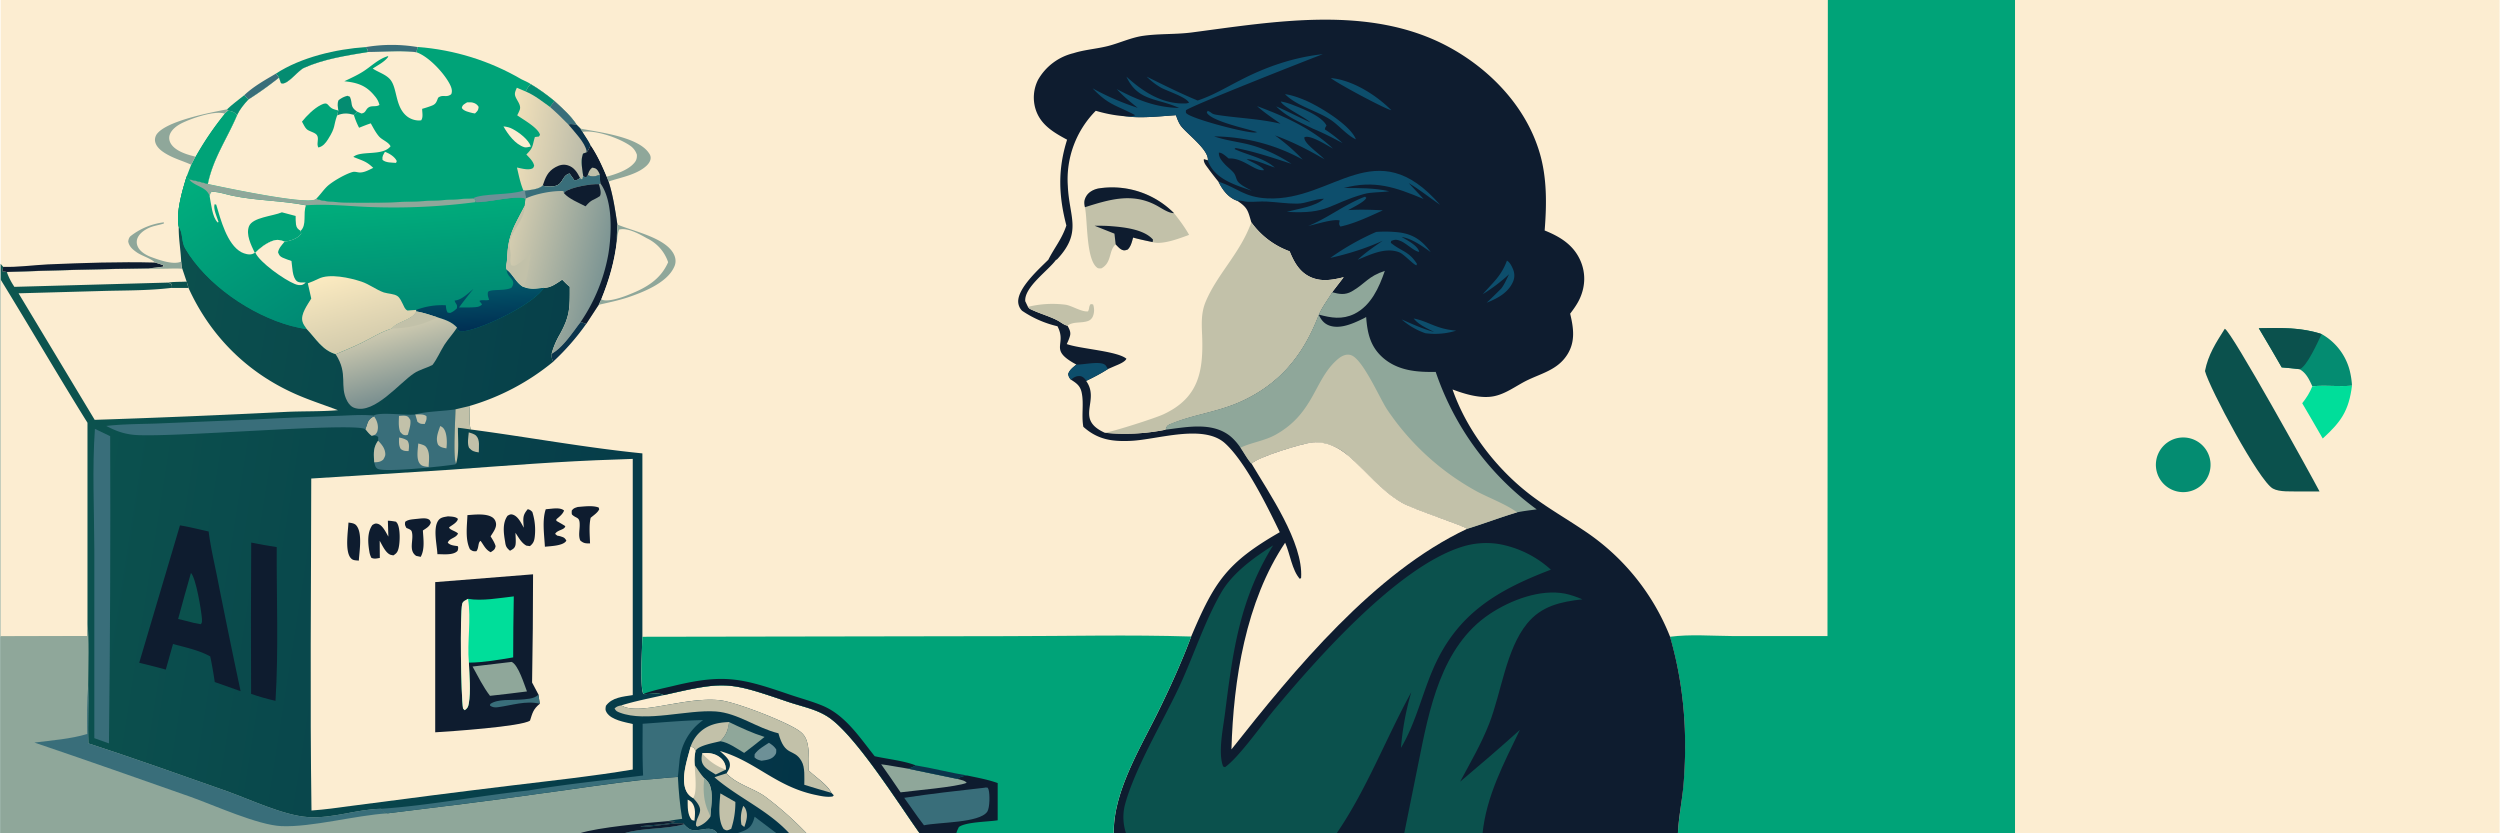 <svg xmlns="http://www.w3.org/2000/svg" width="900" height="300" style="display:block" viewBox="0 0 2048 683"><defs><linearGradient id="h" x1="491.9" x2="414.4" y1="226.1" y2="207.9" gradientUnits="userSpaceOnUse"><stop class="stop0" offset="0" stop-color="#7E9694"/><stop class="stop1" offset="1" stop-color="#D5CDB0"/></linearGradient><linearGradient id="g" x1="477" x2="417.1" y1="121.8" y2="112.4" gradientUnits="userSpaceOnUse"><stop class="stop0" offset="0" stop-color="#BDBDAA"/><stop class="stop1" offset="1" stop-color="#F3E1BA"/></linearGradient><linearGradient id="f" x1="334.2" x2="320" y1="322.3" y2="270.9" gradientUnits="userSpaceOnUse"><stop class="stop0" offset="0" stop-color="#7B9090"/><stop class="stop1" offset="1" stop-color="#CBC8AF"/></linearGradient><linearGradient id="e" x1="394.5" x2="393" y1="269.3" y2="234.2" gradientUnits="userSpaceOnUse"><stop class="stop0" offset="0" stop-color="#003054"/><stop class="stop1" offset="1" stop-color="#025568"/></linearGradient><linearGradient id="d" x1="299.3" x2="282.8" y1="281" y2="222.3" gradientUnits="userSpaceOnUse"><stop class="stop0" offset="0" stop-color="#D4CCAD"/><stop class="stop1" offset="1" stop-color="#FBEAC0"/></linearGradient><linearGradient id="c" x1="237.4" x2="154.9" y1="271.8" y2="148.8" gradientUnits="userSpaceOnUse"><stop class="stop0" offset="0" stop-color="#008A74"/><stop class="stop1" offset="1" stop-color="#00AE7D"/></linearGradient><linearGradient id="b" x1="333.2" x2="326.4" y1="255.7" y2="164.5" gradientUnits="userSpaceOnUse"><stop class="stop0" offset="0" stop-color="#018974"/><stop class="stop1" offset="1" stop-color="#00AD7B"/></linearGradient><linearGradient id="a" x1="698" x2="-24" y1="503.7" y2="390" gradientUnits="userSpaceOnUse"><stop class="stop0" offset="0" stop-color="#033347"/><stop class="stop1" offset="1" stop-color="#0D564F"/></linearGradient></defs><path fill="#FCEDD1" d="M0 0h2048v683H0V0z"/><path fill="#FCEDD1" d="M1497.6 0H2048v683h-673.3c.6-13.1 3.4-26.4 4.5-39.5 3.5-41.6.7-81.4-11-121.6 16.7-2.2 34.1-.7 50.8-.6h78.3l.3-521.3z"/><path fill="#00A378" d="M1497.6 0H1651v683h-276.3c.6-13.1 3.4-26.4 4.5-39.5 3.5-41.6.7-81.4-11-121.6 16.7-2.2 34.1-.7 50.8-.6h78.3l.3-521.3z"/><path fill="#0B514D" d="M1823 269.5c5.3 1.8 71 120.6 77.6 133.3H1884c-6.2-.2-16.2.7-21.7-2.4-11.3-6.2-52-82.3-55.6-96.3 2.6-13.4 9-23.2 16.2-34.6z"/><path fill="#048C71" d="M1850.8 269c17.6-.3 34.6-.8 51.5 4.8a48 48 0 0 1 23.2 30.6c.9 3.9 1.5 7.8 1.7 11.7-10.8.9-21.7-.5-32.5.5-2.5-5.4-5-11-10.5-14-4.8-.7-9.7-1-14.6-1.5-6.1-10.8-12.5-21.4-18.8-32.1z"/><path fill="#0B514D" d="M1850.8 269c17.6-.3 34.6-.8 51.5 4.8-3.2 6.7-12 26.6-18 28.8-4.9-.7-9.8-1-14.7-1.5-6.1-10.8-12.5-21.4-18.8-32.1z"/><path fill="#048C71" d="M1786.3 358.7a22.4 22.4 0 1 1 4.1 44.6 22.4 22.4 0 0 1-4.1-44.6z"/><path fill="#00DE9A" d="M1894.7 316.6c10.8-1 21.7.4 32.5-.5-2.6 20.5-8.9 29.6-24 43.3-5.5-9.7-11.2-19.3-16.8-28.9 3.5-4.4 6.2-8.7 8.3-13.9z"/><path fill="url(#a)" d="M146 185.8c-2.4-11.9 3-29.8 6.5-41.2l2 2.5c5.2 1 10.3 2.3 15.4 3.7 11.5 2.4 81.7 17.5 88.4 12.4l.5-.4c12 7 109.9 1 128.4-.3l2.4 1.3c-.2.6-.2 1.4-.6 1.9 9 .8 35.7-6.3 41.3-2.6l-.8 5.7c-9 17.6-13.7 23.3-14.4 43.7 0 2.8-1.2 5.5-.4 8.3 5.3 4 7.6 10.6 13.2 14.1 6 2.7 11.2 1.8 17.5.9 5.3.3 10.6-3.8 14.9-6.6 2 2 4 4.1 6.2 5.8 0 17 .3 23.7-7.9 38.6a66 66 0 0 0-7 16.4c0 2.5 0 4.1 1.5 6.3a192.3 192.3 0 0 1-69 36.5c.9 5.9-.4 13.8 1.2 19.2 46.8 6.2 93.8 14.9 140.7 19.6v150.3c-.1 8.1-2.2 41.2.8 46.9 5.8.5 11.3-2 16.8 1 50.9-11.8 53.2-11.1 102 5.5 10.6 3.6 22 5.7 31.7 11.7 22.4 13.8 58.8 72 76 96H0V216.2l2.1 2.5-.7 3.5 1.2.7v-.6c.7.1 2.1.8 2.5.6a5312 5312 0 0 1 116.7-3c9 .4 18-.3 27 0-.5-1.6-.6-3.8-.8-5.5-.4-9.7-2.2-18.9-2-28.6z"/><path fill="#8FA79A" d="M71.1 507.7c1.6 17.8.8 36.1.7 54 .5 15.9-.5 31.7.2 47.6 37.8 12.3 75.4 25.8 113 39 19.6 7 46.8 20 67 21.4 20.3 1.3 39.9-6.5 59.8-6.8 1.9 2.5 2.5 2.7 5.4 3.7 42-5.2 84-10.2 125.8-16.3 27.9-3.7 55.6-8.1 83.5-11.2 9.5-.5 19-1.8 28.6-2.3.6 11.5 1.6 22.9 3.5 34.3-3.8.6-8 1-11.7 1.9l6.2.5c-9 2.7-19.4 2.4-28.7 3.7 1.5 1.2 10.7-.2 13-.5 7.2-.7 14.7-2.1 22-2l.7.9c2.6 2.7 4.5 4.8 8.5 4.9 6.2.2 13.3-3.7 18 1.4l.9 1.1H0V521.6l70.9-.2c-.1-4.6.1-9.1.2-13.7z"/><path fill="#396E7A" d="M71 601.7c-.1-13.3-.3-26.8.8-40 .5 15.9-.5 31.7.2 47.6 37.8 12.3 75.4 25.8 113 39 19.6 7 46.8 20 67 21.4 20.3 1.3 39.9-6.5 59.8-6.8 1.9 2.5 2.5 2.7 5.4 3.7-26.8 1.7-62.1 11.5-87 10.5-19.2-.8-54.9-17-74.5-24-42.6-15-85.2-30-128-44.5 14.2-1.8 29.5-2.9 43.2-7zM560 675.6c2.7 2.7 4.6 4.8 8.6 4.9 6.2.2 13.3-3.7 18 1.4l.9 1.1h-76.7c16.1-5 33.4-3 49.3-7.4z"/><path fill="#0E1C2F" d="M474.5 683c14.8-4.9 55.4-8.6 72.4-10l6.2.5c-9 2.7-19.4 2.4-28.7 3.7 1.5 1.2 10.7-.2 13-.5 7.2-.7 14.7-2.1 22-2l.7.9c-15.9 4.4-33.2 2.5-49.3 7.4h-36.3z"/><path fill="url(#b)" d="M146 185.8c-2.4-11.9 3-29.8 6.5-41.2l2 2.5c5.2 1 10.3 2.3 15.4 3.7 11.5 2.4 81.7 17.5 88.4 12.4l.5-.4c12 7 109.9 1 128.4-.3l2.4 1.3c-.2.6-.2 1.4-.6 1.9 9 .8 35.7-6.3 41.3-2.6l-.8 5.7c-9 17.6-13.7 23.3-14.4 43.7 0 2.8-1.2 5.5-.4 8.3 5.3 4 7.6 10.6 13.2 14.1 6 2.7 11.2 1.8 17.5.9-9.2 13.8-47.5 32.1-63.5 35.3-1.9.4-3.8.5-5.7.3-1.4-1.1-1.8-1.2-2.2-3-4.3-4.7-9.9-6.4-15.9-8.3-5.6-1.8-11.3-3.8-17.1-4.8-4.8 7.9-15.2 7.7-20.3 14-8.4 2.4-17.2 8-25 11.8-7 3.4-14 6.2-21 9.2-11.1-3.2-16.3-12.8-23.8-20.6-4.2-.5-8.4-1.5-12.5-2.5-33.3-9-69.6-33.9-87.1-63.5-3.2-5.5-1.8-12.2-5.1-17.7l-.1-.2z"/><path fill="url(#c)" d="M146 185.8c-2.4-11.9 3-29.8 6.5-41.2l2 2.5c4.8 6 14.2 5.8 16.8 13.6l.8-3c3-1.6 13.4 1.8 17.3 2.6 20.2 4.3 40.8 4 60.9 8-2.7 6.8 1 16-4.5 21l.6 2c-2 3.4-6.6 5.3-10.4 6.2l-3.2.5c-2.1 2.6-4.9 5.4-5.4 8.8.9 2.3 1.4 3.3 3.8 4.4 2.3 1 4.8 1.9 7.2 2.7.7 4.6.6 13.6 4.5 16.6 1.8 1.3 4 1 6 1h1.2l1.7.7 2.8 12.5c-3 5-8.9 12.7-7.2 18.8.6 2.2 2.3 4.4 3.5 6.2-4.2-.5-8.4-1.5-12.5-2.5-33.3-9-69.6-33.9-87.1-63.5-3.2-5.5-1.8-12.2-5.1-17.7l-.1-.2z"/><path fill="#FCEDD1" d="m171.3 160.7.8-3c3-1.6 13.4 1.8 17.3 2.6 20.2 4.3 40.8 4 60.9 8-2.7 6.8 1 16-4.5 21l.6 2c-2 3.4-6.6 5.3-10.4 6.2l-3.2.5c-3.4-1.2-5.7-1.9-9.2-.8l-.6.2c-4.9 1.6-10.7 5.9-14.2 9.7l-.5.2-2 .9c-2.7.9-6.5-.2-9-1.5-11.8-6.4-17-27-20.6-39l-1.3-.3c-1.3 3.6 2 10.8 3.2 14.5l-.6.5c-4.6-4.2-5.5-15.7-6.7-21.7z"/><path fill="#00A378" d="m230.5 174 11.3 3c0 2.3 0 4.8.3 7 .5 3 1.5 3.6 3.7 5.2l.6 2.1c-2 3.4-6.6 5.3-10.4 6.2l-3.2.5c-3.4-1.2-5.7-1.9-9.2-.8l-.6.2c-4.9 1.6-10.7 5.9-14.2 9.7l-.5.2-.1-.3c-2.9-6.2-7.3-14.7-4.6-21.6 3-7.3 19.5-8.2 27-11.4z"/><path fill="#FCEDD1" d="M208.8 207.1c3.5-3.8 9.3-8 14.2-9.7l.6-.2c3.5-1.1 5.8-.4 9.2.8-2.1 2.6-4.9 5.4-5.4 8.8.9 2.3 1.4 3.3 3.8 4.4 2.3 1 4.8 1.9 7.2 2.7.7 4.6.6 13.6 4.5 16.6 1.8 1.3 4 1 6 1h1.2c-.7.7-1.4 1.3-2.3 1.7-2.2 1-4.6.4-6.8-.5-8.3-3.3-28.6-17.5-32.2-25.6z"/><path fill="url(#d)" d="M251.8 232.2c2.9-1.1 5.9-2.3 8.7-3.7 9-4.6 25.8-.8 35.2 2.3 6.6 2.2 12.1 6.7 18.4 8.9 3.5 1.1 8.3 1 11.2 3 2.1 1.5 3.3 4.5 4.5 6.8 1 2 1.6 4.1 3.7 5l7.1-.5.4 1.3c-4.8 7.9-15.2 7.7-20.3 14-8.4 2.4-17.2 8-25 11.8-7 3.4-14 6.2-21 9.2-11.1-3.2-16.3-12.8-23.8-20.6-1.2-1.8-3-4-3.5-6.2-1.7-6 4.2-13.8 7.2-18.8l-2.8-12.5z"/><path fill="url(#e)" d="M375.7 252c4.3 0 8.6.1 12.9-.2 2.4-.2 4.4-.5 6-2.4l-2.2-2.7c2-1.4 5.4 0 8-1-.7-2-1.4-3.8-1-6.1.7-3.1 14.6-.7 19.4-3.9 4.5-6.7-3.7-8-4-14.4v-.5c5.2 4 7.5 10.6 13.1 14.1 6 2.7 11.2 1.8 17.5.9-9.2 13.8-47.5 32.1-63.5 35.3-1.9.4-3.8.5-5.7.3-1.4-1.1-1.8-1.2-2.2-3-4.3-4.7-9.9-6.4-15.9-8.3-5.6-1.8-11.3-3.8-17.1-4.8l-.4-1.3a59.4 59.4 0 0 1 24.3-3.8c.2 2.2.3 4 1.5 6l2 .3c2.2-.8 3.7-2 5.5-3.7.8-3.6-1-3.3-1.8-6.5 5.7-.3 11.1-6 15.4-9.5-4 5-8 10-11.8 15.2z"/><path fill="#8FA79A" d="M154.5 147.1c5.2 1 10.3 2.3 15.4 3.7 11.5 2.4 81.7 17.5 88.4 12.4l.5-.4c12 7 109.9 1 128.4-.3l2.4 1.3c-.2.6-.2 1.4-.6 1.9a517.7 517.7 0 0 1-85.6 4c-17.4-.6-35.8-2.8-53.1-1.4-20-4-40.7-3.7-60.9-8-3.9-.8-14.3-4.2-17.3-2.7l-.8 3.1c-2.6-7.8-12-7.7-16.8-13.6z"/><path fill="#FCEDD1" d="M0 229.1c24 39 47 78.6 71.2 117.4v161.2c-.2 4.6-.4 9.1-.3 13.7l-70.9.2V229zM140.5 236H154c17.4 38.3 46.5 67.9 84.7 85.6 12.2 5.7 25.2 9.8 37.8 14.6-14.2 1.2-28.6.7-42.9 1.4-52.1 2.6-104.3 4.8-156.5 6.5L14.7 240.4l72-2c17.8-.4 36-.3 53.8-2.5zM543.6 569.7c50.9-11.7 53.2-11 102 5.6 10.6 3.6 22 5.7 31.7 11.7 22.4 13.8 58.8 72 76 96h-92.7a277 277 0 0 0-34.1-30.2c-9.4-6.7-24-10.3-31.5-19 1.7-2.8 3.4-5.3 2.5-8.7-.8-3.6-5.4-7.2-8-9.6 29.4 8.6 45.4 28.7 77.4 35.8 4.8 1 10 2.3 15 1.5l1-1-2-2c-3.2-6.7-13.2-13-18.6-18.3 0-6.4.5-13.2-.5-19.5-1-5.8-2.4-9.5-7.3-13-10.2-7.4-53-24.1-65.8-25.2-14.5-1.2-28.7 1.6-42.8 4-9.4 1.6-29.3 5.8-37.1.3 11.4-3.5 23.2-5.8 34.8-8.4z"/><path fill="url(#f)" d="M341 255.3c5.8 1 11.5 3 17.1 4.8 6 1.9 11.6 3.6 16 8.4-3.2 5-7.1 9.1-10.3 14-3.4 5.4-6 11.6-9.8 16.6-4.7 2.5-11 4-15.2 6.9-11.7 7.7-32.2 33.3-48.2 28.5-3-.8-5-3-6.5-5.7-6.8-12.7 1.2-22-9.5-38.5 7.1-3 14-5.8 21-9.2 7.9-3.9 16.7-9.4 25-11.9 5.2-6.2 15.6-6 20.4-14z"/><path fill="#C2C1A9" d="M341 255.3c5.8 1 11.5 3 17.1 4.8a80.1 80.1 0 0 1-37.4 9.1c5-6.2 15.5-6 20.3-14z"/><path fill="#396E7A" d="M339.9 339.7c8.2-2.5 23.5-2.7 32.9-4.2 0 7-2.2 39.8.5 44.5l-.6.6c-9.3 1.6-57.6 6.7-63.5 3.7-2.3-1.1-2.3-3.2-3-5.4-.4-7-1-11.9 3.2-17.7l.1-3c-2-1.6-2.8-1.2-5.3-1-2.1-1.4-3.6-3.5-5.2-5.4l1.6-4.7a8.9 8.9 0 0 1 5.5-5.8l-.3-.7c5-3.2 26.7.1 34-.9z"/><path fill="#C2C1A9" d="M309.4 361.2c3.1 3.2 5.8 6.4 5.9 11.1 0 1.6-.9 3-1.7 4.4-2.4 2-4.3 2.1-7.4 2.2-.4-7-1-11.9 3.2-17.7zM299 351.8l1.6-4.7a8.9 8.9 0 0 1 5.5-5.8c2.2 3 3.6 7 3 10.7-.3 2-.7 2.6-2 4.2l-2.9 1c-2.1-1.4-3.6-3.5-5.2-5.4zM339.9 339.7c3 0 6.7-.5 9.1 1.4.4 2.8-.3 3.8-1.4 6.4-3-.1-3.7.1-6-1.9l-1.7-5.9zM342.3 363.5c1.6.4 4.9 1.2 6 2.4 4 4.2 2.7 11.4 2.5 16.8-2.6-.3-5.3-.4-7-2.4-3.4-3.9-1.8-12-1.5-16.8zM326.5 340.9c1.7-.1 4-.4 5.7 0 2 .4 2.5 1.6 3.6 3.3.6 4-1 8.2-2 12.1-.5.2-1.1.4-1.7.4-2.4 0-3-1-4.6-2.7-1.6-4.2-1.1-8.7-1-13.1zM360.3 349.2c1 .4 2 1 2.7 1.9 3 3.7 3 11.9 2.4 16.4-2.7-.5-4.9-.8-6.8-2.9-2.4-5.1 0-10.4 1.7-15.4zM326.6 358.6c2.6.5 4.5 1 6.8 2.5 1.8 2.6 1.3 5.6 1 8.6-2.6 0-4.2 0-6.4-1.7-1.8-2.8-1.5-6.2-1.4-9.4z"/><path fill="#396E7A" d="M526.2 593.2c16.4-1.1 33-2.7 49.6-3a46.1 46.1 0 0 0-19.5 34.5l-1.2 12c-9.6.6-19.1 2-28.6 2.4-28 3-55.6 7.5-83.5 11.2-41.8 6-83.8 11.1-125.8 16.3-2.9-1-3.5-1.2-5.4-3.7 40.3-2.8 80.6-10.8 120.8-15 31-5.3 62.7-8.4 94-12.3-.7-14-.4-28.3-.4-42.4zM86.6 349.1c13.7-1.6 28-1.5 41.7-2l79.7-3.3c22.1-1.2 44.3-2.1 66.4-2.9 10.3-.3 21.1-1.3 31.4-.3l.3.7a8.9 8.9 0 0 0-5.5 5.8l-1.6 4.7c-8.6-6.1-164.8 7.6-190.7 4.5-8.3-1-14.3-3.3-21.7-7.2z"/><path fill="#C2C1A9" d="M508.8 578.1c7.8 5.5 27.7 1.3 37-.3 14.2-2.4 28.4-5.2 42.9-4 12.8 1 55.6 17.8 65.8 25.2 4.9 3.5 6.4 7.2 7.3 13 1 6.3.6 13.1.5 19.5 5.4 5.4 15.4 11.6 18.5 18.3-7.4-2-14.8-4.4-22.1-6.6 0-5.5.7-14.4-2.2-19.2l-.2-.4c-6.3-10.7-13.4-2.8-18.8-22.6-17.6-4.2-33.2-16.6-51.4-17.9-23.3-1.6-57.2 9.1-78.5 1-2.3-.9-3.4-1.3-4.4-3.5 2-1.8 3-1.9 5.6-2.5z"/><path fill="#FCEDD1" d="M121.8 219.9c9 .4 18-.3 27 0l3.7 11 1.5 5h-13.5c0-1-.2-2-.4-3l-2.8-1.3-126 3.5A53 53 0 0 1 5.1 223a5312 5312 0 0 1 116.7-3z"/><path fill="#0B514D" d="m152.5 230.8 1.5 5.2h-13.5c0-1-.2-2.2-.4-3.2l-2.8-1.2c4.8-.8 10.3-.5 15.2-.8z"/><path fill="#C2C1A9" d="M585.1 637.1c3.2-1.3 6.6-2.2 9.9-3.3 7.4 8.7 22.1 12.3 31.5 19a277 277 0 0 1 34.1 30.2h-14.2c-17.7-19.2-41.8-29.1-61.3-45.9zM372.8 335.5l11.4-2.7c.8 5.9-.5 13.8 1.1 19.2-3.5-.5-7-1.1-10.5-1.4 0 9.3 1.2 20.4-1.5 29.4-2.7-4.7-.5-37.5-.5-44.5z"/><path fill="#396E7A" d="M603.6 683c4.9-1.8 10-3 12.4-8 .9-1.7 1.5-3.7 2-5.6l18 13.6h-32.4z"/><path fill="#FCEDD1" d="m505 376.6 13.1-.5v193.6c-7.9 1.3-17 1.8-22 8.8-.4 2.4-.7 3.5.7 5.6 3.9 6.1 14.7 7.7 21.3 9.3v37.3c-32.6 5.5-65.7 9-98.6 13-44 5.3-88 11-132 16.8-10.9 1.5-21.7 3-32.7 3.8-1.3-90.6-.3-181.5-.2-272.1l113.8-7.2c45.5-3.3 91-7 136.6-8.4z"/><path fill="#0E1C2F" d="m356.2 477.1 80.2-6.4c0 29.6-.3 59.1-.8 88.7l5.2 9.8 1.1 7.6c-5.4 4.5-5.9 7.3-8 13.8-6.7 4.9-65.9 8.9-77.7 9.6v-123z"/><path fill="#396E7A" d="m440.8 569.2 1.1 7.6c-11.2-2.8-23 1.3-34.1 2.8-2.5.4-4.7.2-6.7-1.3l.2-1.3c6-4.3 17.3-3 24.5-3.6 4-.3 12-.5 14.8-4l.2-.2z"/><path fill="#00DE9A" d="M383.1 490.8c11.5 2 25.8-.7 37.5-2-.3 16.7-.5 33.3-.5 50-11.9 2-24.3 4.2-36.3 4.3.4 10.3 1.7 23.6-.1 33.7-.5 2.7-1.2 3.9-3.4 5.3l-1.3-1.4c-1.7-9.2-2.6-77.5-.7-85.7.6-2.4 2.9-3 4.8-4.2z"/><path fill="#FCEDD1" d="M383.8 543.1c.4 10.3 1.7 23.6-.1 33.7-.5 2.7-1.2 3.9-3.4 5.3l-1.3-1.4c-1.7-9.2-2.6-77.5-.7-85.7.6-2.4 2.9-3 4.8-4.2 2.8 17.3-.9 35.1.7 52.3z"/><path fill="#8FA79A" d="M418.9 542.5c5.5 2.6 10.3 18.6 12.5 24.2-10 1.4-20.2 2.4-30.3 3.6-5.6-7.3-9.8-15.9-14.3-24l32-3.8z"/><path fill="#0E1C2F" d="M382.6 422.2c5.7-.4 14.7-1.5 19.9 1.5a6.8 6.8 0 0 1 3.4 4.6c1 4-2.3 8-4.3 11.3 1.6 2.6 3.2 5 4.1 8-.6 3-1.5 3.2-4 5-4.2-2-5.7-5.8-8.3-9.3-2.3 1.1-1.3 6.1-3.5 8.5-2.6.1-3 0-5.2-1.6-4.1-7.9-2.4-19.5-2.1-28zM432 417.3c2 .6 2.4.9 3.8 2.3a48.8 48.8 0 0 1 2 20.2c-.4 3.5-1.1 5.5-4 7.8l-2.9-.4c-4.1-2.3-6.3-6.6-8.9-10.5 0 3 .5 7 0 9.9-.6 2.8-2.2 3.5-4.5 4.8-2.8-2.4-3.5-3.5-4-7.3-1.2-7-2.4-15.3 2-21.4 1.4-.7 2.2-1.4 3.9-1 4.7 1.2 7.2 7 9.4 10.8l-.2-2.5c-.4-5.7-.5-8.1 3.5-12.7zM317.4 426.8c2.3 0 4.4.4 6.7.8l1 1.3c2.6 4.4 2.3 15.8 1 20.7-.8 3-1.7 4-4.2 5.6l-2-.4c-4.2-1.2-7.1-8-9.2-11.6l.1 14.1c-2.7.4-4.3 1-6.9-.1a16 16 0 0 1-1.7-5.3c-1.2-7-1.8-15.6 2.5-21.6 1.7-1 2.4-1.5 4.4-1 4.1 1.2 6.7 7.1 8.7 10.5l-.4-13zM366.6 423.2h.2c2.6.2 6.3.2 8 2.1-.6 3-4.7 5-7.2 6.9 0 2 5.6 3.1 7.3 5.1-1.8 3.9-7 3.6-8.4 7.5 2 2.2 5.3 2.4 8.1 2.8.3.4.3.4.4 1 .1.7-.2 2.7-.7 3.1-3.5 3.5-11.5 2.5-16.3 2.5-.3-7.4-3.7-20.9.6-27.4 1.9-2.9 4.9-3 8-3.6zM446.8 417.4l1.8-.2c4-.3 10-1.5 13.2 1.2-1 3-4 5.2-6.3 7.2v1.3c2.5 1.4 5 2.8 7.3 4.3-.4 3.2-6.6 3-8.3 6.4l1.7 1.4c1.1.2 2.3.4 3.3.8 2.3.7 3 1.2 4.2 3.3l-.5.7c-3 3.6-12.6 3.8-17.1 4.3-.5-9.4-2.4-21.7.7-30.7zM340.8 425.3c2.6-.2 7-1 9.5.1 1.6.7 1.7 1.3 2.3 2.8-.8 3.3-3.9 4.8-6.5 6.6.4 7 1.7 15.4-1.8 21.6l-3.7-.8c-6.8-4.6-1.5-13.6-3.7-20.1-.5-1.5-3-2.2-4.3-2.8-1.1-2.1-1.4-2.5-1-5 2.4-2 6.1-2 9.2-2.4zM473.2 415.5c5-.4 12.4-1.4 17 .5l.4 1.4c-1.2 2.8-4.7 5-7 7-1.5 6.6-.7 14.2-.5 21-3.6 0-5.2 0-8-2.4-1.8-4.1-.3-9.1-.5-13.5-.1-6-2.8-4.4-6.2-7.7-.5-.5-.3-2.5-.3-3.3 1.6-2.1 2.6-2.2 5-3zM285.2 428.3c2 .3 4.7.5 6.2 2.2 5.4 6 2.6 21.5 2.2 29-2.4-.3-4.8 0-6.5-2-5.1-5.4-2.3-22.2-2-29.2zM147.1 430.6c7.8 1.3 15.7 3.3 23.4 5 1.7 13.5 5 27 7.6 40.4 6 30.2 12.2 60.4 18.6 90.5l-21.2-7.5c-1-7-2.2-14-3.7-21-9.1-5.1-20.4-7.4-30.5-10.2l-5.9 21c-7.2-2-14.5-3.8-21.8-5.6L147 430.6z"/><path fill="#0B514D" d="M156 469.6c4.2 4.3 8.5 30.8 9 37.5 0 2 .4 3-.9 4.5l-5.4-1c-4.3-1.2-8.8-2.2-13.2-3.3 3.4-12.6 6.9-25.2 10.5-37.7z"/><path fill="#396E7A" d="m77.3 351.5 12.5 6c.3 84 0 167.9-1 251.8l-12-4.3V449.7c-.1-32.7-1.8-65.5.5-98.2z"/><path fill="#0E1C2F" d="M205.4 444.7c7 1.5 13.9 2.6 20.9 3.7-.2 41.8 1.6 84.3-1 126-6.8-1.5-13.3-3.4-20-5.7-.2-41.3-.2-82.7.1-124z"/><path fill="#C2C1A9" d="m565.5 612 2.6.8c.5.9 1.1 1.9 1.4 2.9-.8 4-1 7.3-.6 11.4 2.4 3.4 4.8 7.4 7.7 10.5 2.6 2.4 4.5 4.3 5.3 8l.2.5c1.6 7.2.1 16-.4 23.3a20.3 20.3 0 0 1-10.7 8.2l-1-.9c-.5-5 3.4-8.7 3.3-13-.2-3.6-3.4-7.2-5.7-9.6a13.6 13.6 0 0 1-4.8-4.3c-6.3-10.1.1-27.4 2.7-37.8z"/><path fill="#FCEDD1" d="m565.5 612 2.6.8c.5.9 1.1 1.9 1.4 2.9-.8 4-1 7.3-.6 11.4.1 6.3 2.3 22-1.3 27a13.6 13.6 0 0 1-4.8-4.3c-6.3-10.1.1-27.4 2.7-37.8z"/><path fill="#8FA79A" d="M576.6 637.6c2.6 2.4 4.5 4.3 5.3 8l.2.5c1.6 7.2.1 16-.4 23.3-.7-2.6-2.2-5-3-7.5-2.8-8-2.8-16-2.1-24.3zM597 591.8c9.6 4.6 19 9 29.1 12.2-5.5 4.4-11 8.9-16.7 13.1-5.7-3.4-13-8.7-19.5-9.6 4.9-5.2 6.2-8.6 7.1-15.7z"/><path fill="#C2C1A9" d="M565.5 612c1.4-4 3.6-7.8 6.6-10.9 6.8-7 15.4-9 25-9.3-1 7-2.3 10.5-7.2 15.7-4.3 1.1-17.8 3.5-20 7.5l-.4.7c-.3-1-.9-2-1.4-3l-2.6-.7zM590 650.3l12.2 7a68 68 0 0 1-3.4 22l-2.3 1c-1.8.6-2.2.1-3.9-.8-5-7.5-3.4-20.5-2.7-29.2zM575 617.4c4.9-.6 10.1 0 14.2 3.1a12.1 12.1 0 0 1 5.2 10.3l-8.3 4c-3.1-2-7.5-4.2-9.7-7.2-2.5-3.4-2-6.4-1.4-10.2z"/><path fill="#FCEDD1" d="M575 617.4c4.9-.6 10.1 0 14.2 3.1a12.1 12.1 0 0 1 5.2 10.3 44.7 44.7 0 0 1-19.4-13.4z"/><path fill="#6D9097" d="M629.7 608.8c2.6 1.6 4.3 2.9 6 5.4 0 2 .3 3-1 4.7-2.7 3.7-7 4-11.1 4.6-2.3-.6-4-1-5.7-2.8l.1-2.5c2.6-4 7.8-6.8 11.7-9.4z"/><path fill="#C2C1A9" d="M383.7 354.4c2 .6 4.8 1.3 6.2 2.9 3.1 3.3 2 9.3 2 13.5-3.9-.6-5.4-1-8-3.8-1.6-3.8-.5-8.6-.2-12.6z"/><path fill="#FCEDD1" d="M563.1 655.4c1.3.5 2.8 1.5 3.6 2.5 3.3 4.1 2.4 10 2 14.8l-2.2-.6c-3.8-4.6-3.3-11-3.4-16.7z"/><path fill="#C2C1A9" d="M608.7 660.5c.7.6 1.2 1.3 1.6 2 2.6 5.2 1 10.1-.7 15.2-.9-.4-1.6-1.1-2.4-1.8a27.9 27.9 0 0 1 1.5-15.4z"/><path fill="#0E1C2F" d="M874.1 114.5c-11-5.9-21.8-12.2-25.8-24.9-2.5-8-1.8-16.7 2-24.2a45.7 45.7 0 0 1 29-21.8c9.1-2.9 18.8-3.5 28-5.8 9.9-2.5 19.6-7.2 29.6-8.5 13-1.8 26.3-1 39.4-2.7 68.5-9 145.7-22.7 209.7 11.4 34.3 18.3 64 49 75.3 86.9 6.2 20.6 5.9 42.8 4.2 64 12.9 5.2 24 12 29.6 25.4 4 9.7 3.7 19.9-.4 29.5-2 4.8-5.2 9.2-8.3 13.3 2.8 11.6 4.4 22.7-2.2 33.3-8.2 13.2-22 15.6-34.8 22.2-8 4.2-15.8 10-24.8 12-11 2.5-24.3-1.5-34.6-5.4 11.8 34 36.6 66 65.3 87.5 13.3 10 27.8 18.3 41.6 27.6a186.5 186.5 0 0 1 71.4 87.6c11.6 40.2 14.4 80 11 121.6-1.2 13.1-4 26.4-4.6 39.5H912.4c-.7-34.7 23.1-72.2 37.9-102.9 9.3-19.1 18-38.4 25.5-58.4 19-44.9 29.2-60.6 72.6-85.5-10.1-21-28.3-58-45-73-17.7-15.8-55-3-76.6-1.9-15.6.8-27.6-.9-39.4-11.5-1.7-9.4.6-19.1-1.4-28.2-1.2-5.5-4.3-7.6-8.7-10.4a7.5 7.5 0 0 1-2.3-4.7c1.1-3.4 4.1-5.5 6.7-7.7-23.4-12.6-7.3-15.8-15.5-31.4a86.4 86.4 0 0 1-29-12.7c-2-2-3.2-4.8-3.2-7.8.2-11.3 17-26.4 24.7-34 5-9.9 11.2-17.1 14.8-28.1-6.4-24.6-7.1-46 .6-70.3z"/><path fill="#FCEDD1" d="M897.6 90.8c7.4 2.2 15.3 3.8 23 4.4 14 2 28.6.1 42.7-.8 1 3 2.2 6.1 4 8.7 5 6.6 23.2 19.8 22.2 28.3l-3.3-1c-.4 2.5 1.5 4.9 2.9 6.8 2.9 4 6 8 9.1 11.8 3.4 6.8 8 13 15.4 15.6 8.6 5.6 8.7 8.2 11.5 17.6a66.6 66.6 0 0 0 31.4 23.8c3.7 9.1 8.3 17.4 17.8 21.4 8.9 3.7 17.5 2 26.5-.2l-9.5 12.3c-3.6 6-8.2 11.9-11 18.3-12.4 32.7-31.7 56.7-64.1 71.3-18.9 8.5-38.6 10.5-56.5 18-2 .7-3.7 1.3-4.5 3.5l-.5 1.6a168.7 168.7 0 0 1-49.7 2.5c-25.1-11.4-3.5-26.1-15.3-42.5 6.2-3 12-6 17.8-9.7l6.2-2.7c2.4-1 8-3.2 9-5.8-7.5-6.3-37.7-8-48.9-12 1-2.1 2-4.3 2.6-6.5 1-3.2-.5-5.8-2-8.6-2.4-.3-5.7-2.9-7.8-4.1-7.4-3.9-15.8-6-23.3-9.8l-1.3-1.5-2.2-4.6c-1-11.5 18.7-25 25.1-33.8.7-.3 1.1-.6 1.6-1.2 20-21.9 9.3-34 8.2-59.3a79.8 79.8 0 0 1 22.9-61.8z"/><path fill="#C2C1A9" d="M1025 182.2a66.6 66.6 0 0 0 31.5 23.8c3.7 9.1 8.3 17.4 17.8 21.4 8.9 3.7 17.5 2 26.5-.2l-9.5 12.3c-3.6 6-8.2 11.9-11 18.3-12.4 32.7-31.7 56.7-64.1 71.3-18.9 8.5-38.6 10.5-56.5 18-2 .7-3.7 1.3-4.5 3.5l-.5 1.6a168.7 168.7 0 0 1-49.7 2.5c6.2-.8 41.6-12 48.4-15.3 28.3-13.3 32.4-34.6 31.4-63.5-.4-10-1.1-19.2 2.9-28.7 9.7-23 28.2-39.5 37.4-65zM842 251.5a83.9 83.9 0 0 1 31.2-1.7c5.3 1 12.9 6 18 5.4 1.4-2.3.5-4.1 2.3-6l1.9.3c1.1 3 1.1 6.8-.2 9.8a6.7 6.7 0 0 1-4 3.8c-5.7 2-11.9.2-16.8 3.8-2.4-.3-5.7-2.9-7.8-4.1-7.4-3.9-15.8-6-23.3-9.8l-1.3-1.5zM888.7 169.8c-.8-3.7-.7-6 1.3-9.3 2.1-3.3 5.9-5.2 9.6-6a71.5 71.5 0 0 1 62.1 20.2c4.6 5.8 8.8 11.4 12.4 17.8-7.9 2.9-21.8 8.3-29.9 6-5.3-1.2-10.7-2.3-16-3.8-1 3.5-1.7 7.1-4.4 9.8-2 .7-3.1 1.1-5.2 0-1.7-.9-3.3-2.8-4.7-4.2-5.9 5-2.9 15-11.8 19.7-.9 0-2.4.1-3.1-.4-9.5-6.4-8-38.9-10.3-49.8z"/><path fill="#0E1C2F" d="M888.7 169.8c-.8-3.7-.7-6 1.3-9.3 2.1-3.3 5.9-5.2 9.6-6a71.5 71.5 0 0 1 62.1 20.2c-4.8 0-10.6-4.4-14.9-6.6-19.7-10.3-38.3-4.5-58 1.7zM896.8 185c4.5 0 9.1 0 13.7.4 10.3.8 26.8 2.6 34 11l-.3 2c-5.3-1.1-10.7-2.2-16-3.7-1 3.5-1.7 7.1-4.4 9.8-2 .7-3.1 1.1-5.2 0-1.7-.9-3.3-2.8-4.7-4.2l-1-8.8-16.1-6.4z"/><path fill="#0B514D" d="M1043 446.9c-27.4 44.2-33 86.5-39.4 137-1.5 12.2-5.3 29.6-2.5 41.5.3 1 .5 1.9.9 2.8l1.5.6c11.5-8.2 30.2-34.9 40.5-47.3 35.5-42.5 100.8-116.5 153.3-133.2a65.8 65.8 0 0 1 31.3-2.3 86 86 0 0 1 42 20.9c-43.4 16.6-76 35.5-95.7 79.5-9.7 21.7-15 46.3-27.2 66.6 1.3-15.5 4.1-30.8 8.5-45.7-20.9 38.1-36.7 80-61.2 115.7H922.4a41.7 41.7 0 0 1-1.1-22.6c7.8-30.1 31.7-69.5 45.2-98.6 11.5-25 20-51.7 33.6-75.6 9.3-16.5 27.2-29.3 43-39.3z"/><path fill="#8FA79A" d="m954.7 352.2.5-1.6c.8-2.2 2.6-2.8 4.5-3.6 18-7.4 37.6-9.4 56.5-17.9 32.4-14.6 51.7-38.6 64.1-71.3 1.8 4.1 4.3 7.4 8.7 9 8.6 3.1 19-1.4 26.8-5.2 1.1-.5 2.3-1.1 3.4-1.8 1 13.3 3.4 24.4 14 33.6 12.3 10.5 27.6 11.7 43 11.4a231.4 231.4 0 0 0 82.8 112.7c-5.4.7-10.7 1.3-16 2.4-13.8 4.1-27.3 9.3-41 13.5-2.3-2.4-44-15.9-53.3-21.3-17.5-10-28.6-25.2-43.5-38a40.7 40.7 0 0 0-30-11.5c-8 .6-45.5 12.2-50 17.4-3.3-3.6-6.1-9-9-13.1-2.3-3.4-5.4-7-8.6-9.6-14.9-11.7-35.6-7.2-53-5.1z"/><path fill="#C2C1A9" d="M1016.2 366.9c9.7-4.5 20.2-5.6 29.5-11 31.5-18 30.9-45.5 50.7-61.9 3-2.4 6.8-4.3 10.7-2.8 9.5 3.7 22.8 34.3 29 44a210 210 0 0 0 74.6 68c10.5 5.4 22.8 10 32.3 16.7-13.8 4.1-27.3 9.3-41 13.5-2.3-2.4-44-15.9-53.3-21.3-17.5-10-28.6-25.2-43.5-38a40.7 40.7 0 0 0-30-11.5c-8 .6-45.5 12.2-50 17.4-3.3-3.6-6.1-9-9-13.1z"/><path fill="#FCEDD1" d="M1025.3 380c4.4-5.2 42-16.8 49.9-17.4 11.5-.9 21.5 4 30 11.4 15 13 26 28 43.5 38.1 9.4 5.4 51 18.9 53.3 21.3-76.3 35.9-141.6 115.5-193.2 180.8 1.6-56.8 11.7-121.3 44-169.4 4 8.9 5.6 22.6 12.1 29.7l1-.9c1.9-28.9-26.5-69.7-40.6-93.6z"/><path fill="#0B514D" d="m1150.4 683 11.6-57.4c8.8-43.8 18.5-95.8 58.5-122.4 17-11.3 41.4-20.7 62-16.6 4.7 1 9.4 2.7 13.9 4.6-17.7 2-33.6 5.4-45.4 20-17.2 21.2-21 56.4-31 82-6.4 16.4-15.5 32-23.8 47.5 16.5-13.9 32.9-28 49-42.5-13.2 27.6-27.4 54-30.6 84.8h-64.2z"/><path fill="#0D4E6C" d="M981 82.4c12.4-4 23.8-11 35.3-16.8 21-10.9 43.8-18.7 67.4-21.2C1071 49.2 975 87 971.5 90.4c0 1-.3 1.9.4 2.5 4.6 4.6 49.1 16.3 56.4 15.7l1.6-.3c-8.6-2.9-37.6-8.9-41.3-16l.7-1.5c1.2.5 2 .9 3 1.7 1.4 1.3 4.4 1.6 6.2 1.9 17 2.5 33.5 3 50.5 7-6.5-4.6-13.3-9.1-19.2-14.4 22.2 8.2 44.9 18.3 62.2 34.8-4.3-2.3-17.7-11-22.8-9.5l-.7.3c0 2.5 2.3 5 4 6.7 4 4 8.6 7.3 12.6 11.3-13.4-7.8-26-14.3-40.6-19.6 8.2 5.9 15.8 12.5 22.7 19.8a153.7 153.7 0 0 0-72.6-19c8.1 2.8 16.5 4 24.9 5.8 13.8 3 26.7 9 38.5 16.7-15.3-5-30-10-45.8-13l-1 .9-1.2-.7c11.5 5.8 24.3 7.2 34.3 15.8-5-1.4-18.5-7.6-23-6.7 3.6 2 12.4 5.6 14.2 8.8-7.5 1.4-17-10.3-29-9.5-2.1-1.7-5.3-4.9-8-4.8-.2 3.8 2.2 6.5 4.6 9.2 2.4 2.7 5.8 5 7.9 7.8 1.4 2 1.5 4 2.6 6 2 3.4 8.4 6.3 11.8 8.2-12.7-4.4-28.8-9-35-22.3-.5-.8-.7-1.7-1-2.6 1.1-8.5-17.1-21.7-22-28.3-1.9-2.6-3-5.8-4-8.7-14.2 1-28.8 2.7-42.8.8 2.5 0 7.2.5 9.3-.8-15.4-8.3-21.4-7.8-34.9-22a211.7 211.7 0 0 0 37 16c-6-4.8-12-9.6-17.2-15.4 17 9 31.7 15 51.2 15.5l-.3-.1c-17.4-8.1-33.6-5.2-43-25.6 13.5 12.3 29.2 22.6 48.2 22 1 0 2-.2 3.1-.6-2-4.6-18-9.6-23-12.4a56.6 56.6 0 0 1-11.7-9c13.8 6.8 27.5 13.7 41.8 19.6z"/><path fill="#0D4E6C" d="M998.2 149h.3c15.3 5 20.6 12.7 39.8 13.6 54.2 2.5 88.8-55.5 141.5 5.3-8.5-5.8-16.8-12.6-25.7-17.8l12.2 13c-23.2-9.7-40.3-15.7-65.5-9 12.7 0 24.8-.1 37.3 2.6-6.9 1.2-14.4.5-21 2.4-28 7.9-29 16.7-62.9 14.5 9.1-2.5 23.6-4.3 30.4-10.7-7.4 0-14.6 4-22 4-8.2.1-16.7-1.3-25-1.7-5-.3-10.1.4-15.2.2-3 0-5.8-1.5-8.8-.8-7.4-2.6-12-8.8-15.4-15.6z"/><path fill="#8FA79A" d="M1091.3 239.5c5.8 1.6 10.6 2.5 16.2-.7 11.1-6.4 13.2-12.3 27-16.8-4.7 13.7-11.3 28.5-25 35.3-10 4.8-19 3.3-29.2.5 2.8-6.4 7.4-12.3 11-18.3z"/><path fill="#0D4E6C" d="M881.7 298.8c5.6.3 20.2-3.4 23.9.6.7.8 1.3 2 1.9 3.1-5.8 3.7-11.6 6.7-17.8 9.7l-.5-1c-1.5-1.8-2.7-2.9-5.2-3-2.6 0-4.8 1.3-6.7 3a7.5 7.5 0 0 1-2.3-4.7c1.1-3.4 4.1-5.5 6.7-7.7zM1127.4 190.1a97 97 0 0 1 19.7.5c11.4 1.7 18.3 7 25 16-7-4.9-15.3-11-23.8-12.4l.3.2c4.5 2.7 12.8 6.8 14.1 12-4-.2-11-7.4-15.6-9-3-1.2-4.6-1.1-7.4.1l-.3 1.5c8.4 7 14.7 6.7 21.4 17.2l-.3 1.2c-2 .1-10-8.8-13.9-10.5-11.2-4.6-23.9 1.7-34.3 6 6.4-6 13.4-10.7 20.5-15.6-13.9 6.3-28 10.7-43 14.1a207 207 0 0 1 37.6-21.3zM1118.3 161.2l1 .9c-1 3.2-11.6 8.2-14.8 10.1 9.5-.6 18.9-.3 28.4.2-11.4 5.1-22.5 10.6-34.8 13.3-1.5-2-1-2.6-.6-5-5.3-1.5-19.9 3.3-25.7 4.5 16.4-6.7 30-17.8 46.5-24zM1049.2 83.2c4 .6 8 2 11.7 3.5 7.3 2.8 22.6 9.1 25.8 16.3-.8 1.1-1.2 1.7-1.3 3.1 5.3 3.4 9.9 7 14.5 11.2-8-4.3-15.8-8.3-24.2-11.8-10.6-5.2-21.7-9.8-30.2-18.3 9.5 4.1 18.7 9 28.1 13.2-5-4.7-22.4-12.6-24.4-17.2zM1234.6 213.6c2.3 1.3 3.8 4.3 4.8 6.6 1.5 3.4 1.7 6.9.3 10.4-3.9 9.3-12.9 14-21.7 17.5 4.1-3.8 8-7.7 12-11.7 2.6-3.4 4.4-7.8 6.3-11.6a139.4 139.4 0 0 1-21.5 16.3c8.7-10 15-14.7 19.8-27.5z"/><path fill="#0D4E6C" d="M1052.7 77.2c5.3.6 11.8 3 16.8 5.1 11.7 5.1 36.7 20.1 41.3 31.9-7.1-3.1-14.2-11.8-21-16.2-11.6-7.5-27.3-11-37.1-20.8zM1090.3 64c17.6 1.5 37.3 14 49.5 26.3-4.7-.7-45.3-22.5-49.5-26.3zM1158 261c12.8 2.5 17.9 8.5 35 10a58.7 58.7 0 0 1-25.3 2.1 57.8 57.8 0 0 1-19.4-11.3c8.7 3.8 17.3 7.8 26.6 10.3-5.7-3-12.9-6-16.8-11.2z"/><path fill="#00A378" d="m526 521.9 297-.5c50.8 0 102-1.3 152.8.3-7.4 20-16.2 39.3-25.5 58.4-14.8 30.7-38.6 68.2-38 102.9h-159c-17.2-24-53.6-82.2-76-96-9.6-6-21.1-8.1-31.7-11.7-48.8-16.6-51.1-17.3-102-5.6-5.5-2.9-11-.4-16.8-1-3-5.6-1-38.7-.8-46.8z"/><path fill="#0E1C2F" d="M526.8 568.8c8.5-3.3 18.2-5 27-7.2 40-9.4 54.6-5.4 92.7 7.6 9.3 3.2 19.1 5.7 28.1 9.6 18.2 8 29.8 26 41.8 41 10.7 2.4 23.6 3.6 33.6 7.5a17.5 17.5 0 0 1-6.4 2.7l40.5 8.4c2.6-2 5-2.3 8.1-2.8 8.4 1.8 17 3.3 25 6.2v30.5c-8 1.3-26 1.3-31.8 5.5-.8 1.7-1.7 3.4-2.1 5.2h-30c-17.2-24-53.6-82.2-76-96-9.6-6-21.1-8.1-31.7-11.7-48.8-16.6-51.1-17.3-102-5.6-5.5-2.9-11-.4-16.8-1z"/><path fill="#8FA79A" d="M721.7 626.4c7.3.9 14.6 2.5 22 3.6l40.4 8.4c2.4.7 6.3 1.2 7.7 3.2-8.1 3.4-43 6.3-54.2 7.8-5.2-7.7-10.5-15.4-15.9-23z"/><path fill="#396E7A" d="M806.6 645.5c.7-.2 1.7 0 2.4.1.3.6.7 1.2.8 1.8 1 3.7 1 14.4-1.1 17.8-6.3 9.4-40 8.6-51.9 11.2L752 670l-11.4-16.1c21.8-3.4 44-5.8 66-8.3z"/><path fill="#0B344C" d="M750 627.3c14.2 2.3 28 6 42.2 8.3-3 .5-5.5.8-8 2.8l-40.6-8.4c2.5-.4 4.3-1.4 6.4-2.7z"/><path fill="#00A378" d="M341.9 38.5c30 2.3 59 11.3 85 26.5 2.6 1.3 5.7 2.5 8 4.2 6.7 4 12.9 8.6 19 13.6 6.4 5.8 13.6 12.2 18.3 19.6l3 3 1.8 2.7c2.1 3.5 5 7.2 6.6 10.9-.8 1.6-2.1 5.1-3.6 6l-2.6.8c-2.3 5.4-.6 13 .1 18.5l-.7 2.5h-1.3l-.5-1c-2.1 1.6-2.2 2-4.9 1.8l-3.9-5.4c-7.5 2.3-4 10.8-16 10.7-1.9 0-4.2 0-6-.8-3.3 3.2-9.8 3.5-14.4 4.2.1 2 0 4.3.8 6.2l-.3.6c-5.6-3.7-32.3 3.4-41.3 2.6.4-.5.4-1.3.6-1.9l-2.4-1.3c-18.5 1.3-116.3 7.4-128.4.3l-.5.4c-6.7 5.1-77-10-88.4-12.4 4.3-21.2 15.7-37 24-56.5 2.1-4.8 5.6-9 9.2-12.8 8.8-5.5 17-11.5 25.1-18l1.6 4.6c4.8 2.4 13.8-10.3 18.9-12.5 16.3-7.3 35-10.1 52.4-13 13 0 26.6-1.5 39.6.2l1.2-4.3z"/><path fill="#FCEDD1" d="M301 42.6c13.2 0 26.7-1.5 39.7.2 10 3.3 22.8 17.1 27.5 26.3 1.2 2.4 2.2 5 1.3 7.7-.3.7-1 1-1.6 1.3-3.3 1.6-5.9-.7-9.3 2-1.2 2.9-1.6 5-4.7 6.3-2.7 1.1-5.6 2-8.4 2.8 0 3.2 1 6.8-.8 9.4-3.8.6-8.2-.7-11.3-3-10.5-8-7.9-23.7-14.4-30.8-3.7-4-9.5-5.6-14-8.6 4.2-2.8 10-5.7 12.7-9.7l-.2-.5c-8.2 2.4-14 8.7-21 13-4.7 2.9-9.8 5.2-14.8 7.6 10.7 1.1 18 3.4 25 12.2a17 17 0 0 1 3.8 7.2c-2.7 1.8-5.8.4-8.5 1.8-3.1 1.7-2.3 4.7-6.3 5.2l-3.5-1.5-2.7 2.6a61 61 0 0 0 4.3 10.6c3.1-1.2 6.4-2.6 9.6-3.6 2 3.6 4.2 7.9 7 11 2.7 2.8 7.6 4.4 9.2 7.8-6.6 8.3-24.3 3.2-30.5 8.7 7 3 10.5 3.3 16.3 9-3.6 1.7-7.8 4.2-11.9 3.7-1.6-.2-3-.7-4.7-.4-5.7 1.4-17.3 8-21.5 12.2-3 3-5.5 6.7-8.5 9.7l-.5.4c-6.7 5.1-77-10-88.4-12.4 4.3-21.2 15.7-37 24-56.5 2.1-4.8 5.6-9 9.2-12.8 8.8-5.5 17-11.5 25.1-18l1.6 4.6c4.8 2.4 13.8-10.3 18.9-12.5 16.3-7.3 35-10.1 52.4-13z"/><path fill="#00A378" d="M247 99.7c4-5 9.8-10.8 15.5-13.7 6-3 5 .3 9 2.8 1.2.8 3.8 1.3 5.3 1.8l-1 4c-3.2 8.9-1 9.3-7.3 19.3-2 3.2-4.3 6.2-8.1 7-1.6-2.9.4-6.2-.7-9.3-1.1-3.2-6.9-3.6-9-5.9-1.4-1.3-2.7-4.3-3.7-6z"/><path fill="#048C71" d="M276.8 90.6c-.4-3.2-1.1-5.4.2-8.5 2.4-1.8 4.4-2.9 7.3-3.6l2 .8c2.5 5.9-.3 7.9 5.9 12.2l-2.7 2.6c-5-1.4-8.8-1.6-13.7.5l1-4z"/><path fill="url(#g)" d="M430.4 75c1.2-2.5 2-4.4 4.4-5.8 6.8 4 13 8.6 19.1 13.6 6.4 5.8 13.6 12.2 18.3 19.6l3 3 1.8 2.7c2.1 3.5 5 7.2 6.6 10.9-.8 1.6-2.1 5.1-3.6 6l-2.6.8c-2.3 5.4-.6 13 .1 18.5l-.7 2.5h-1.3l-.5-1c-2.1 1.6-2.2 2-4.9 1.8l-3.9-5.4c-7.5 2.3-4 10.8-16 10.7-1.9 0-4.2 0-6-.8-3.3 3.2-9.8 3.5-14.4 4.2l-1.3-.1c-2.5-6-3.8-12.5-5.3-18.9 3.5.7 8.7 2.2 12 1 1.5-.5 1.5-1 2.1-2.4-.7-3.8-3.9-6.5-6.4-9.3 5.9-5.7 4.8-7.2 7-14.3l3.3-.4.9-1.4c-1.6-5.8-13.8-12.5-18.7-16a43 43 0 0 0 2-4.3c1.6-3.9-2.2-7.6-3.5-11.2-1-2.7.2-4.6 1.2-7.1l7.3 3.1z"/><path fill="#0E1C2F" d="M444.3 152.1c2.3-6.7 4-11.5 10.5-15.1 3.3-1.8 6.5-2.6 10.1-1.5 5.2 1.6 7.7 5.8 10 10.3-2 1.6-2 2-4.8 1.8l-3.9-5.4c-7.5 2.3-4 10.8-16 10.7-1.9 0-4.2 0-6-.8z"/><path fill="#048C71" d="M430.4 75c1.2-2.5 2-4.4 4.4-5.8 6.8 4 13 8.6 19.1 13.6l-3.6 4.9c-6.4-4.6-12.6-9.6-19.9-12.7z"/><path fill="#396E7A" d="M453.9 82.8c6.4 5.8 13.6 12.2 18.3 19.6-2.4-.4-4.6-1.1-6.8-.3-4.9-5-9.8-9.8-15.1-14.4l3.6-5z"/><path fill="#0B344C" d="M465.4 102c2.2-.7 4.4 0 6.8.4l3 3 1.8 2.7c2.1 3.5 5 7.2 6.6 10.9-.8 1.6-2.1 5.1-3.6 6l.3-1c-1.1-7-10.4-16.4-15-22z"/><path fill="#6D9097" d="M428.5 156.2h1.3c.1 2.1 0 4.4.8 6.3l-.3.6c-5.6-3.7-32.3 3.4-41.3 2.6.4-.5.4-1.3.6-1.9l-2.4-1.3c8-4.2 30.2-2.4 41.3-6.3z"/><path fill="#FCEDD1" d="M412.2 103.6c2.7.3 5 .8 7.4 2.1 5.3 2.8 13.1 8.6 15 14.4-1.4.3-4 1-5.2.6-7.5-2.2-13.6-10.6-17.2-17zM382.3 83.9c1.5 0 3.2-.2 4.7.2 2.2.6 3.6 1.5 4.8 3.5-.3 3-.9 3.3-3 5.4l-1.8-.3c-2.8-.7-7.5-1.6-9-4.2.5-2.7 2-3.1 4.3-4.6zM315 124.4c3.7 1.4 8 4 9.7 7.6l-.6 1.5c-3.5-.3-8.4 0-11.1-2.5-.4-3 .6-4 2-6.6z"/><path fill="url(#h)" d="M480 125c1.5-.9 2.8-4.4 3.6-6 5.4 8 9.5 17 13.2 25.8l1.5 4c3.7 11.5 5.4 23.3 7.2 35.2-.2 4.4-.5 8.9-.4 13.3-2 17-6.3 32-12.8 48l-2.1 4.5-10.2 15.6-4.6-1.5c-6.8 8.7-14.2 20.6-23.8 26.1 1.5-6 4-11 7-16.4 8.2-14.9 8-21.6 7.9-38.6-2.3-1.7-4.2-3.8-6.2-5.8-4.3 2.8-9.6 7-15 6.6-6.2.9-11.3 1.8-17.4-.9-5.6-3.5-7.9-10-13.2-14.1-.8-2.8.3-5.5.4-8.3.7-20.4 5.4-26.1 14.4-43.7l.8-5.7.3-.6c-.8-1.9-.7-4.2-.8-6.2 4.6-.7 11-1 14.5-4.2 1.7.8 4 .7 6 .8 11.9.1 8.4-8.4 16-10.7l3.8 5.4c2.7.2 2.8-.2 4.9-1.8l.5 1h1.3l.7-2.5c-.7-5.6-2.4-13.1 0-18.5l2.5-.8z"/><path fill="#0E1C2F" d="M480 125c1.5-.9 2.8-4.4 3.6-6 5.4 8 9.5 17 13.2 25.8l1.5 4c3.7 11.5 5.4 23.3 7.2 35.2-.2 4.4-.5 8.9-.4 13.3-2 17-6.3 32-12.8 48l-2.1 4.5-10.2 15.6-4.6-1.5a143.3 143.3 0 0 0 22.7-55.6c2.8-17 3.8-43.8-6.5-58-.5-2.3-.3-4.9-.4-7.1-3.9 1.5-6 2-10 .4-.3.9-1 1.4-1.7 2l-2-1.3c-.7-5.6-2.4-13.1 0-18.5l2.5-.8z"/><path fill="#C2C1A9" d="M481.2 143.6c1-3 1.2-4 3.6-6.2 2.2.3 3.3.5 4.7 2.5.7 1 1.2 2.2 1.7 3.3-3.9 1.5-6 2-10 .4z"/><path fill="#396E7A" d="M444.3 152.1c1.7.8 4 .7 6 .8 11.9.1 8.4-8.4 16-10.7l3.8 5.4c2.7.2 2.8-.2 4.9-1.8l.5 1h1.3l.7-2.5 2 1.3c.6-.6 1.4-1.1 1.7-2 4 1.6 6.1 1.1 10-.4 0 2.2 0 4.9.4 7l-1.2.8c-6-.5-23.4 2.5-27.9 6.4a7 7 0 0 0-.8.9l-.4-1.7c-9-.4-22.6 2.2-30.7 6-.8-2-.7-4.3-.8-6.3 4.6-.7 11-1 14.5-4.2z"/><path fill="#C2C1A9" d="M429.5 168.8v.3c.4 11-10.6 19-12.2 29.7-.4 3.4.7 6.9.8 10.2 0 3-1 6 .7 8.6 2.3.5 2.8.3 4.9-1 4-2.4 7.7-6.2 11.2-9.3-2 7.5-2.4 21.6-6.7 27.3l-.3.3c-5.6-3.5-7.9-10-13.2-14.1-.8-2.8.3-5.5.4-8.3.7-20.4 5.4-26.1 14.4-43.7z"/><path fill="#0E1C2F" d="m461.7 158.3.8-1c4.5-3.8 21.8-6.8 27.9-6.3.7 2.8 2.3 7 .8 9.7-6 4-6.4 2.2-11.8 8.4-5.7-3-13.5-6-17.7-10.8z"/><path fill="#FCEDD1" d="M505 197.3c.5-3 .8-6.3 2-9.1 6.9-2 16.9 3.8 22.7 7.1 8.8 5 14 10 17.3 19.6-6 14.2-17.9 21-31.8 26.5-4.9 2-17 6.3-22 4.3l-.9-.4c6.5-16 10.9-31 12.8-48z"/><path fill="#00A378" d="M186.3 90.6c3.5.7 5 1 7.5 3.7-8.2 19.5-19.6 35.3-24 56.5-5-1.4-10-2.7-15.3-3.7l-2-2.5 3.7-9.6 3.4-6.6a249 249 0 0 1 24-35.3l2.7-2.5z"/><path fill="#FCEDD1" d="M477 108c10.7-1.7 30.2 5.3 38.8 11.3 3 2.1 4.5 4.2 5.7 7.6.1 2.8-.4 4.7-2.4 7-5.1 5.7-15.1 9-22.3 11-3.7-9-7.8-18-13.2-25.9-1.7-3.7-4.5-7.5-6.6-11zM159.6 128.4a81 81 0 0 1-2.1-.6c-6.1-1.5-14.8-4.5-18-10.2a8.6 8.6 0 0 1-.9-7c1.5-4.5 6-7.6 10-9.7 7.7-3.9 26.6-10.5 35-7.8a249 249 0 0 0-24 35.3z"/><path fill="#0E1C2F" d="M2.1 218.7c11.8.4 24.5-1.4 36.4-2 29.2-1.2 59-2.3 88.1-1.5 2.2.6 4.4 1.3 6.5 2.1l.5 1.2c-3.9.7-7.8 1-11.8 1.4-39 .6-77.8 1.6-116.7 3-.4.2-1.8-.5-2.6-.6l.1.6-1.2-.7.7-3.5z"/><path fill="#048C71" d="M225.7 60.3c20.5-13.4 49.4-20.1 73.5-21.7 1.4 1.5 1.7 1.8 1.9 4-17.5 2.9-36.1 5.7-52.4 13-5.1 2.2-14.1 14.9-18.9 12.5-.5-1.5-1.2-3-1.6-4.5l-2.5-3.3z"/><path fill="#8FA79A" d="M156.2 135c-6.8-3.1-14-5-20.5-8.9-3.8-2.2-8-5.4-9-9.8-.5-2 0-4.2 1-5.9 7.4-11.3 45-18.3 57.9-20.8l.7 1-2.7 2.5c-8.4-2.7-27.3 4-35 7.8-4 2-8.5 5.2-10 9.6-.8 2.4-.4 4.9.8 7 3.3 5.8 12 8.8 18 10.3l2.2.6-3.4 6.6zM475.2 105.4c15.2 3 47.1 6.6 56.1 20 1.2 1.6 1.8 3.3 1.3 5.4-.9 3.8-4.9 6.7-8 8.6-8.2 4.8-17.6 6.4-26.3 9.4l-1.5-4c7.2-2 17.2-5.2 22.3-11 2-2.2 2.5-4 2.4-7a14.2 14.2 0 0 0-5.7-7.5c-8.6-6-28.1-13-38.8-11.2l-1.8-2.7zM505.5 184c13.1 5.7 41.3 11 46.9 25.8 1.2 3.2 1 6.5-.6 9.5-6.1 12.8-25.4 20.3-38.2 24.6-7.7 2.5-15.5 4.1-23.4 5.9l2.1-4.5.8.4c5.1 2 17.2-2.3 22-4.3 14-5.5 25.8-12.3 32-26.5a33.4 33.4 0 0 0-17.4-19.6c-5.8-3.3-15.8-9-22.8-7.1-1.1 2.8-1.4 6-1.8 9-.1-4.3.2-8.8.4-13.2zM126.6 215.2c-3.7-3.6-10.5-5.3-14.9-8.3-3.3-2.3-6.4-4.8-7.1-9 .2-1.6.6-3 1.7-4.2a55 55 0 0 1 27.5-11.5v1c-4.2 1.4-8.4 1.8-12.5 3.7-3.8 1.8-7.8 4.6-9.3 8.8-.7 2.2-.5 4.5.5 6.6 2 4.2 7.2 7.1 11.5 8.6 6.3 2.3 17.7 6.4 24 3.5.2 1.7.3 4 .7 5.6-9-.4-18 .3-27-.1 4-.4 8-.7 12-1.4l-.6-1.2c-2.1-.8-4.3-1.5-6.5-2.1z"/><path fill="#396E7A" d="M299.2 38.6a128 128 0 0 1 42.7 0l-1.2 4.2c-13-1.7-26.5-.3-39.6-.2-.2-2.2-.5-2.5-2-4z"/><path fill="#0B344C" d="m475.4 263.9 4.6 1.5a197 197 0 0 1-27 30.9c-1.4-2.2-1.4-3.8-1.4-6.3 9.6-5.5 17-17.4 23.8-26.1z"/><path fill="#396E7A" d="M199.7 78c7.6-7.2 17-12.4 26-17.7l2.5 3.3a290.6 290.6 0 0 1-25.1 17.9l-3.4-3.5z"/><path fill="#048C71" d="M185.6 89.6c4.3-4.1 9.4-7.8 14.1-11.6l3.4 3.5c-3.6 3.9-7 8-9.3 12.8-2.5-2.7-4-3-7.5-3.7l-.7-1z"/></svg>